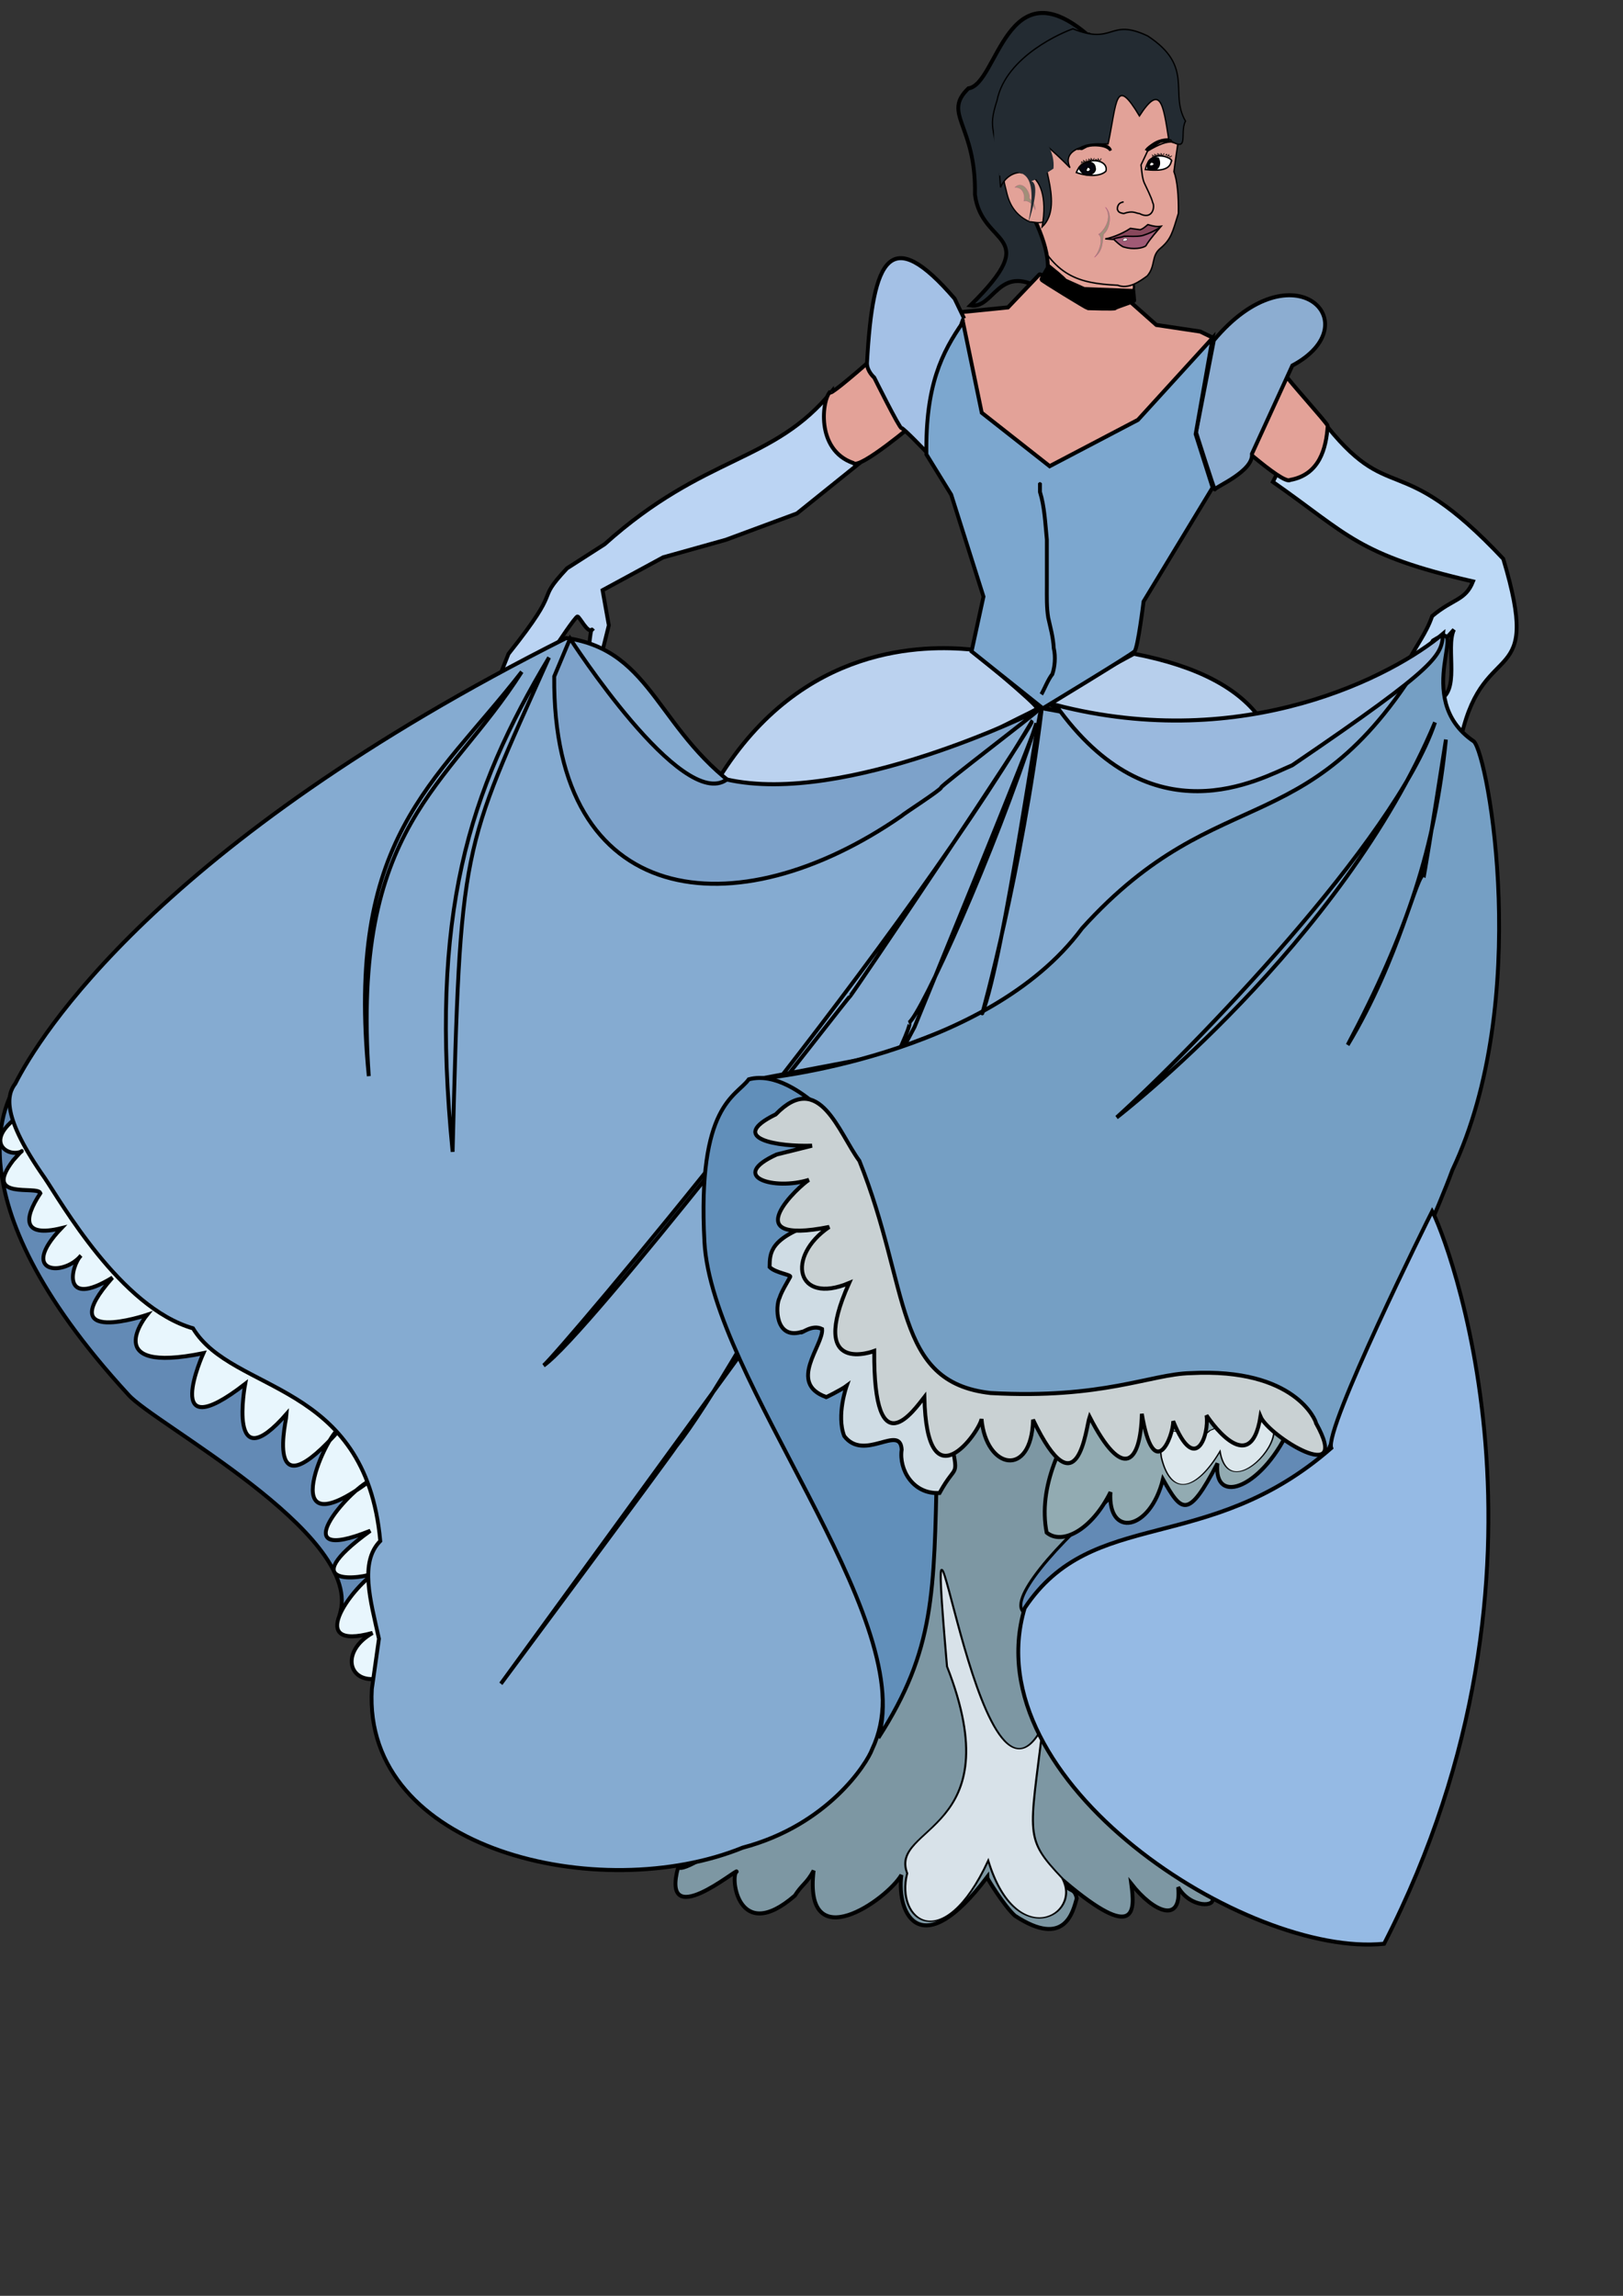 <?xml version="1.0" encoding="UTF-8" standalone="no"?>
<!DOCTYPE svg PUBLIC "-//W3C//DTD SVG 20010904//EN"
"http://www.w3.org/TR/2001/REC-SVG-20010904/DTD/svg10.dtd">
<!-- Created with Sodipodi ("http://www.sodipodi.com/") --><svg height="297mm" id="svg548" sodipodi:docbase="/art/" sodipodi:docname="/art/ame2" sodipodi:version="0.32" width="210mm" xmlns="http://www.w3.org/2000/svg" xmlns:sodipodi="http://sodipodi.sourceforge.net/DTD/sodipodi-0.dtd" xmlns:xlink="http://www.w3.org/1999/xlink">
  <rect width="100%" height="100%" fill="#333333" stroke="none"/>
  <defs id="defs550"/>
  <sodipodi:namedview id="base"/>
  <path d="M 631.124 -70.944 C 630.339 -71.336 629.554 -71.729 628.769 -72.121 C 634.788 -69.111 631.965 -70.691 619.349 -74.476 C 608.081 -77.951 599.221 -82.262 587.213 -82.374 C 581.032 -79.901 585.868 -75.653 583.276 -68.791 C 587.544 -64.522 582.539 -67.362 588.735 -65.056 C 595.307 -59.757 601.17 -57.096 609.929 -55.637 C 622.313 -52.271 612.237 -51.874 625.271 -51.759 C 630.941 -52.389 636.312 -52.854 632.621 -57.467 C 628.47 -60.128 644.868 -54.047 631.124 -70.944 z " id="path643" sodipodi:nodetypes="cccccccccc" style="fill:#e3a298;fill-rule:evenodd;stroke:black;stroke-opacity:1;stroke-width:1pt;stroke-linejoin:miter;stroke-linecap:butt;fill-opacity:1;" transform="matrix(0.827,0,0,0.917,27.989,196.281)"/>
  <path d="M -192.314 298.058 C -182.346 301.895 -172.226 294.811 -165.004 289.585 C -157.093 280.373 -161.57 271.847 -153.18 264.812 C -142.847 256.376 -141.698 250.006 -136.281 232.848 C -136.007 217.186 -137.28 202.964 -140.377 195.027 C -135.46 153.504 -125.187 133.791 -159.916 111.298 C -169.529 111.023 -263.769 144.431 -275.579 183.713 C -273.656 190.589 -269.745 216.425 -270.569 248.284 C -250.536 289.284 -229.556 296.436 -192.314 298.058 z " id="path612" sodipodi:nodetypes="ccscccccc" style="fill:#e2a298;fill-rule:evenodd;stroke:black;stroke-opacity:1;stroke-width:1pt;stroke-linejoin:miter;stroke-linecap:butt;fill-opacity:1;" transform="matrix(0.53,0,0,0.539,648.508,-21.189)"/>
  <path d="M 399.234 215.179 C 399.234 215.362 395.169 211.75 395.169 211.933 C 395.169 210.398 402.793 197.012 401.626 199.928 C 364.851 196.997 385.186 231.21 377.561 238.095 C 374.849 250.349 386.617 246.284 399.489 265.571 C 411.481 278.72 426.436 261.883 419.176 296.552 C 426.574 292.983 419.212 279.7 435.769 278.13 C 438.265 262.013 397.693 252.388 397.693 247.639 C 397.881 245.378 397.143 243.047 397.143 240.498 C 395.719 234.845 393.504 229.164 392.749 223.469 C 392.147 222.666 400.577 211.312 399.974 210.509 L 392.749 223.469 C 392.147 222.666 401.484 218.728 399.234 215.179 z " id="path640" sodipodi:nodetypes="ccccccccccccc" style="fill:#232b32;fill-rule:evenodd;stroke:black;stroke-opacity:1;stroke-width:1pt;stroke-linejoin:miter;stroke-linecap:butt;fill-opacity:1;" transform="matrix(1.156,0.846,-0.806,1.213,229.021,-565.01)"/>
  <path d="M -699.596 158.142 C -704.043 156.229 -705.693 152.06 -710.116 150.013 C -724.849 149.632 -717.779 170.744 -716.332 176.792 C -714.479 184.841 -710.618 201.966 -690.51 210.743 C -687.633 210.562 -678.917 213.154 -674.251 210.265 C -669.408 207.626 -669.27 200.871 -668.035 198.31 C -676.003 185.728 -673.672 177.627 -679.512 169.619 C -687.138 164.472 -685.091 152.882 -699.596 158.142 z " id="path639" sodipodi:nodetypes="cccccccc" style="fill:#e3a298;fill-rule:evenodd;stroke:black;stroke-opacity:1;stroke-width:1pt;stroke-linejoin:miter;stroke-linecap:butt;fill-opacity:1;" transform="matrix(0.445,0,0,0.453,810.83,12.968)"/>
  <path d="M 348.776 599.49 C 345.401 590.777 520.592 639.165 516.493 649.928 C 516.493 649.928 413.979 690.015 412.617 717.721 C 410.567 723.359 410.231 739.253 410.231 739.978 C 410.231 740.702 418.929 763.171 418.204 763.171 C 417.479 763.171 439.948 789.263 439.948 789.988 C 439.948 790.713 460.507 805.039 476.597 815.45 C 478.589 818.764 469.223 819.239 464.906 812.142 C 466.216 824.383 456.484 820.534 448.645 811.007 C 449.907 819.841 450.597 830.567 425.452 810.282 C 426.808 814.289 428.794 811.724 429.74 815.825 C 428.478 819.926 425.852 832.605 408.278 821.563 C 404.587 818.409 398.635 809.148 398.635 808.833 C 376.11 837.3 367.151 821.6 368.918 808.108 C 363.87 816.311 334.913 835.777 338.477 806.658 C 336.047 810.982 334.478 811.161 331.954 814.946 C 312.079 831.352 309.485 808.329 311.787 806.974 C 311.882 805.934 285.311 827.293 291.493 805.524 C 295.152 808.679 335.138 778.289 335.863 777.564 C 336.587 776.839 341.17 745.357 348.857 753.045 L 348.776 599.49 z " id="path573" sodipodi:nodetypes="ccccccccccccccccccccc" style="fill:#7d97a3;fill-rule:evenodd;stroke:black;stroke-opacity:1;stroke-width:1pt;stroke-linejoin:miter;stroke-linecap:butt;fill-opacity:1;" transform="matrix(1.41,0,0,1.479,-79.366,-278.431)"/>
  <path d="M 143.915 123.671 C 148.309 129.164 140.691 134.342 137.144 135.314 C 139.819 137.422 138.831 142.289 135.142 146.177 C 140.971 142.779 140.681 140.357 141.782 137.217 C 146.592 135.603 153.573 124.761 143.915 123.671 z " id="path613" sodipodi:nodetypes="ccccc" style="fill:#a18f79;fill-rule:evenodd;stroke:#a7387d;stroke-opacity:1;stroke-width:0.125;stroke-linejoin:miter;stroke-linecap:butt;fill-opacity:1;stroke-dasharray:none;" transform="matrix(0.334,-0.443,0.575,0.315,377.065,116.467)"/>
  <path d="M 435.849 664.295 C 427.143 776.355 423.751 778.415 448.224 819.34 C 461.584 856.424 418.611 895.372 400.574 801.445 C 371.721 899.714 340.398 862.641 348.357 814.361 C 336.406 765.325 416.009 773.228 374 603.663 C 357.666 303.297 393.228 796.927 435.849 664.295 z " id="path610" sodipodi:nodetypes="cccccc" style="fill:#f0f7fb;fill-rule:evenodd;stroke:black;stroke-opacity:1;stroke-width:1pt;stroke-linejoin:miter;stroke-linecap:butt;fill-opacity:0.79;" transform="matrix(0.759,0,0,0.48,179.248,525.035)"/>
  <path d="M 174.414 720.96 C 181.044 694.707 95.915 630.815 77.202 618.826 C 12.703 551.955 126.834 605.476 159.729 638.974 C 174.362 661.397 185.452 665.895 183.702 677.17 C 188.102 683.833 206.611 708.051 198.923 709.588 L 174.414 720.96 z " id="path605" sodipodi:nodetypes="cccccc" style="fill:#638ab5;fill-rule:evenodd;stroke:black;stroke-opacity:1;stroke-width:1pt;stroke-linejoin:miter;stroke-linecap:butt;fill-opacity:1;" transform="matrix(0.431,-1.098,0.992,0.433,-109.46,596.535)"/>
  <path d="M 174.414 720.96 C 181.044 694.707 109.542 658.861 100.812 649.33 C 36.313 582.459 60.42 550.043 61.434 547.531 C 71.24 573.758 123.164 612.503 167.798 630.037 C 175.574 635.06 185.452 665.895 183.702 677.17 C 188.102 683.833 206.611 708.051 198.923 709.588 L 174.414 720.96 z " id="path575" sodipodi:nodetypes="ccccccc" style="fill:#638ab5;fill-rule:evenodd;stroke:black;stroke-opacity:1;stroke-width:1pt;stroke-linejoin:miter;stroke-linecap:butt;fill-opacity:1;" transform="matrix(1.41,0,0,1.479,-79.366,-278.431)"/>
  <path d="M 186.609 743.264 C 176.996 744.406 174.484 734.051 185.496 728.092 C 162.086 734.208 177.898 713.612 186.271 708.232 C 182.213 710.261 157.336 713.251 184.725 694.316 C 153.955 706.151 177.431 680.641 184.821 677.646 C 149.608 702.715 170.616 659.575 174.674 660.251 C 146.948 690.682 155.83 656.24 155.83 655.515 C 134.866 678.459 141.334 645.755 141.334 645.755 C 111.579 667.733 126.838 635.608 126.838 635.608 C 90.32 642.709 107.269 622.948 107.269 622.948 C 107.269 622.948 73.984 633.62 95.286 610.627 C 77.365 621.109 80.936 606.711 84.365 603.33 C 78.328 610.431 62.675 609.173 77.552 594.295 C 64.365 597.338 64.218 591.489 70.305 582.698 C 69.29 579.993 50.014 585.351 60.882 571.826 C 64.65 567.768 63.782 568.927 63.782 568.927 C 59.048 570.956 51.077 565.881 61.607 558.055 C 62.332 557.331 107.269 616.763 107.994 618.213 C 108.719 619.662 164.527 643.581 164.527 643.581 L 187.721 670.398 L 193.519 702.289 L 186.609 743.264 z " id="path574" sodipodi:nodetypes="cccccccccccccccccccccc" style="fill:#e8f6fd;fill-rule:evenodd;stroke:black;stroke-opacity:1;stroke-width:1pt;stroke-linejoin:miter;stroke-linecap:butt;fill-opacity:1;" transform="matrix(1.41,0,0,1.479,-79.366,-278.431)"/>
  <path d="M 497.755 347.566 C 523.97 365.03 527.122 371.731 567.174 380.483 C 564.504 386.86 560.296 386.063 553.013 391.928 C 550.868 397.835 547.699 401.18 544.017 408.112 C 542.992 409.137 553.015 405.125 552.29 405.125 L 560.563 396.412 C 557.488 402.562 563.286 417.731 554.589 419.905 C 557.488 430.777 566.589 432.33 563.213 431.305 C 571.113 398.504 591.407 416.68 577.658 372.993 C 540.539 335.375 538.856 356.813 514.601 326.847 L 508.078 328.297 L 497.755 347.566 z " id="path554" sodipodi:nodetypes="cccccccccccc" style="fill:#bdd9f6;fill-rule:evenodd;stroke:black;stroke-opacity:1;stroke-width:1pt;stroke-linejoin:miter;stroke-linecap:butt;fill-opacity:1;" transform="matrix(1.41,0,0,1.479,-79.366,-278.431)"/>
  <path d="M 354.422 341.343 L 332.679 358.013 L 308.036 366.711 L 286.292 372.509 L 265.273 383.381 L 267.448 394.977 L 263.099 411.647 L 260.199 413.097 L 260.2 407.299 C 260.2 407.299 260.924 395.702 261.649 396.427 C 260.2 397.877 257.3 392.078 256.576 392.078 C 255.851 392.078 249.328 401.501 249.328 401.501 L 244.254 405.124 C 244.254 405.124 237.731 410.198 237.006 410.198 C 236.282 410.198 229.034 413.097 229.034 413.097 L 232.658 404.4 C 252.469 380.723 241.114 388.213 252.952 376.133 L 265.998 368.16 C 301.029 338.202 324.464 341.585 345 317.425 L 346.45 329.022 C 346.45 329.022 354.422 342.793 354.422 341.343 z " id="path555" sodipodi:nodetypes="ccccccccccccccccccccc" style="fill:#bbd4f3;fill-rule:evenodd;stroke:black;stroke-opacity:1;stroke-width:1pt;stroke-linejoin:miter;stroke-linecap:butt;fill-opacity:1;" transform="matrix(1.41,0,0,1.479,-79.366,-278.431)"/>
  <path d="M 416.03 422.52 L 398.635 432.667 L 373.267 442.814 L 358.771 448.612 C 358.771 448.612 345.725 450.786 345 450.786 C 344.275 450.786 322.532 450.786 322.532 450.786 C 322.532 450.786 305.523 446.438 305.523 445.713 C 334.627 400.689 377.595 401.65 392.836 402.95 C 392.836 402.95 416.03 421.07 416.03 422.52 z " id="path558" sodipodi:nodetypes="ccccccccc" style="fill:#bbd2ef;fill-rule:evenodd;stroke:black;stroke-opacity:1;stroke-width:1pt;stroke-linejoin:miter;stroke-linecap:butt;fill-opacity:1;" transform="matrix(1.41,0,0,1.479,-79.366,-278.431)"/>
  <path d="M 418.628 419.144 C 417.904 419.144 437.048 426.868 437.048 426.868 L 454.443 427.593 L 469.664 427.593 C 469.664 427.593 489.233 426.144 489.233 426.868 C 489.233 427.593 494.356 425.757 493.631 425.032 C 486.155 414.854 471.916 407.391 449.563 403.288 L 418.628 419.144 z " id="path559" sodipodi:nodetypes="cccccccc" style="fill:#b7cfec;fill-rule:evenodd;stroke:black;stroke-opacity:1;stroke-width:1pt;stroke-linejoin:miter;stroke-linecap:butt;fill-opacity:1;" transform="matrix(1.41,0,0,1.479,-79.366,-276.806)"/>
  <path d="M 344.275 317.725 C 342.437 321.312 375.441 292.782 375.441 292.782 L 405.882 289.883 C 405.882 289.883 416.03 279.736 416.754 279.011 C 417.479 278.286 432.7 287.709 432.7 287.709 L 447.92 287.709 L 457.343 295.681 L 472.563 297.856 C 472.563 297.856 502.28 311.627 502.28 312.352 C 502.28 313.076 516.775 328.297 516.775 329.022 C 516.263 336.409 513.979 345.18 503.729 346.93 C 501.167 348.678 480.536 330.471 480.536 330.471 L 418.204 343.517 L 373.904 327.836 C 373.904 327.836 354.298 343.693 352.248 341.343 C 338.923 336.943 341.501 319.987 344.275 317.725 z " id="path560" sodipodi:nodetypes="cccccccccccccccc" style="fill:#e3a298;fill-rule:evenodd;stroke:black;stroke-opacity:1;stroke-width:1pt;stroke-linejoin:miter;stroke-linecap:butt;fill-opacity:1;" transform="matrix(1.41,0,0,1.479,-79.366,-278.431)"/>
  <path d="M 377.616 337.719 C 377.616 337.719 369.643 329.746 368.918 329.746 C 368.193 329.746 359.496 313.076 359.496 313.076 C 359.496 313.076 356.984 311.046 356.984 308.292 C 359 273.125 365.073 262.303 387.376 286.984 L 390.662 293.507 C 389.986 291.478 377.616 339.169 377.616 337.719 z " id="path557" sodipodi:nodetypes="ccccccc" style="fill:#a4c1e6;fill-rule:evenodd;stroke:black;stroke-opacity:1;stroke-width:1pt;stroke-linejoin:miter;stroke-linecap:butt;fill-opacity:1;" transform="matrix(1.41,0,0,1.479,-79.366,-278.431)"/>
  <path d="M 418.977 422.616 C 440.038 424.307 446.812 426.627 462.366 428.656 L 502.28 425.419 C 502.28 425.419 542.868 408.024 542.868 408.749 C 542.868 409.473 555.914 398.602 555.914 398.602 L 555.914 402.95 C 555.914 402.95 550.84 410.923 550.84 411.648 C 550.84 412.372 540.693 421.07 540.693 421.795 C 539.002 421.844 536.293 424.938 527.115 432.377 C 457.82 460.682 434.848 430.491 418.977 422.616 z " id="path561" sodipodi:nodetypes="cccccccccc" style="fill:none;fill-rule:evenodd;stroke:black;stroke-opacity:1;stroke-width:1pt;stroke-linejoin:miter;stroke-linecap:butt;fill-opacity:1;" transform="matrix(1.41,0,0,1.479,-79.366,-278.431)"/>
  <path d="M 964.44 298.666 C 969.804 302.768 970.119 303.399 970.119 303.399 L 976.744 306.238 L 993.781 306.869 C 993.781 306.869 994.096 309.708 994.096 310.024 C 994.096 310.339 987.471 312.232 987.471 312.548 C 987.471 312.863 978.322 312.548 978.006 312.548 C 977.691 312.548 961.917 303.399 961.917 303.083 C 961.917 302.768 963.81 299.613 964.44 298.666 z " id="path634" style="fill:#000000;fill-rule:evenodd;stroke:black;stroke-opacity:1;stroke-width:1pt;stroke-linejoin:miter;stroke-linecap:butt;fill-opacity:1;" transform="matrix(1.41,0,0,1.479,-847.007,-311.583)"/>
  <path d="M 252.663 399.182 C 110.645 467.209 69.727 531.179 61.607 546.459 C 58.564 550.178 56.892 557.425 71.754 577.625 C 77.392 585.524 98.114 620.518 123.227 627.392 C 137.065 649.13 183.056 644.391 188.181 697.691 C 180.853 704.704 184.799 717.355 187.721 730.006 L 185.257 746.6 C 181.918 800.147 264.581 818.213 313.88 799.074 C 343.435 791.646 357.021 771.161 358.771 766.548 C 378.896 726.315 310.557 660.26 301.513 585.597 C 301.035 585.597 300.646 565.907 310.21 553.707 C 313.557 544.853 318.183 545.009 318.908 545.009 C 319.632 545.009 358.771 537.761 359.496 537.761 C 360.221 537.761 418.929 516.018 418.929 516.018 L 466.04 487.751 C 466.04 487.751 511.702 452.236 512.427 452.236 C 513.151 452.236 557.364 400.051 557.364 400.051 L 505.179 425.419 L 457.343 428.318 C 455.43 429.274 417.74 422.288 417.016 422.288 C 416.291 422.288 368.193 445.713 368.193 445.713 C 368.193 445.713 328.181 452.091 315.284 450.738 C 284.128 431.127 283.432 403.288 252.663 399.182 z " id="path563" sodipodi:nodetypes="ccccccccccccccccccccccc" style="fill:#85abd1;fill-rule:evenodd;stroke:black;stroke-opacity:1;stroke-width:1pt;stroke-linejoin:miter;stroke-linecap:butt;fill-opacity:1;" transform="matrix(1.41,0,0,1.479,-79.366,-278.431)"/>
  <path d="M 414.109 426.895 C 364.377 506.752 251.047 634.428 244.831 639.688 C 260.611 629.168 350.51 517.75 350.988 517.75 C 351.467 517.75 415.065 427.373 414.109 426.895 z " id="path596" sodipodi:nodetypes="cccc" style="fill:none;fill-rule:evenodd;stroke:black;stroke-opacity:1;stroke-width:1pt;stroke-linejoin:miter;stroke-linecap:butt;fill-opacity:1;" transform="matrix(1.41,0,0,1.479,-79.366,-278.431)"/>
  <path d="M 415.544 427.851 C 401.198 470.41 375.854 523.489 371.55 526.358 C 375.854 525.401 312.733 640.166 290.737 666.466 C 287.39 671.248 230.007 744.888 230.007 744.888 L 311.777 637.775 L 373.463 527.793 C 373.463 527.793 416.5 427.851 415.544 427.851 z " id="path598" sodipodi:nodetypes="ccccccc" style="fill:none;fill-rule:evenodd;stroke:black;stroke-opacity:1;stroke-width:1pt;stroke-linejoin:miter;stroke-linecap:butt;fill-opacity:1;" transform="matrix(1.41,0,0,1.479,-79.366,-278.431)"/>
  <path d="M 318.183 545.009 C 320.357 545.009 398.495 537.755 431.584 495.151 C 480.257 443.839 512.023 469.621 553.258 400.051 C 567.365 391.451 545.042 418.896 567.511 433.391 C 572.584 438.465 587.748 519.271 560.021 575.062 C 550.554 599.745 515.326 670.398 515.326 671.123 C 515.326 671.847 497.931 646.48 497.931 646.48 L 458.792 646.48 L 402.259 651.553 L 377.14 642.767 C 339.859 618.6 355.367 593.409 347.299 561.555 L 339.202 552.982 L 318.183 545.009 z " id="path564" sodipodi:nodetypes="ccccccccccccc" style="fill:#759fc4;fill-rule:evenodd;stroke:black;stroke-opacity:1;stroke-width:1pt;stroke-linejoin:miter;stroke-linecap:butt;fill-opacity:1;" transform="matrix(1.41,0,0,1.479,-79.366,-278.431)"/>
  <path d="M 553.015 589.946 C 557.073 596.709 603.711 706.82 536.344 832.102 C 488.988 836.768 393.743 778.534 411.681 721.133 C 435.256 687.308 474.962 704.098 518.013 668.223 C 515.45 662.073 551.663 592.458 553.015 589.946 z " id="path568" sodipodi:nodetypes="ccccc" style="fill:#95bae4;fill-rule:evenodd;stroke:black;stroke-opacity:1;stroke-width:1pt;stroke-linejoin:miter;stroke-linecap:butt;fill-opacity:1;" transform="matrix(1.41,0,0,1.479,-79.366,-280.297)"/>
  <path d="M 360.945 762.747 C 380.633 733.622 380.215 714.51 381.24 673.297 C 378.165 667.447 347.029 562.207 339.129 553.282 C 334.998 550.036 325.229 542.69 315.973 545.081 C 311.636 550.845 298.049 553.258 300.612 598.871 C 303.175 643.972 373.758 721.871 360.945 762.747 z " id="path572" sodipodi:nodetypes="cccccc" style="fill:#618fba;fill-rule:evenodd;stroke:black;stroke-opacity:1;stroke-width:1pt;stroke-linejoin:miter;stroke-linecap:butt;fill-opacity:1;" transform="matrix(1.41,0,0,1.479,-79.366,-278.431)"/>
  <path d="M 434.698 650.41 C 424.153 664.113 416.229 679.923 419.296 694.899 C 424.727 699.206 434.967 693.984 441.437 681.549 C 440.404 696.718 455.183 694.514 459.632 677.281 C 466.11 688.238 468.336 690.702 478.543 672.039 C 477.007 686.571 494.727 679.998 504.104 659.202 L 434.698 650.41 z " id="path570" sodipodi:nodetypes="ccccccc" style="fill:#92abb2;fill-rule:evenodd;stroke:black;stroke-opacity:1;stroke-width:1pt;stroke-linejoin:miter;stroke-linecap:butt;fill-opacity:1;" transform="matrix(1.41,0,0,1.479,-79.366,-278.431)"/>
  <path d="M 385.896 662.841 C 388.759 678.174 388.306 671.062 382.156 681.824 C 372.931 682.337 367.997 674.058 369.021 667.483 C 368.508 658.859 356.019 671.679 349.1 663.01 C 346.281 656.135 349.949 646.391 349.949 646.391 C 348.155 647.672 342.013 650.617 342.826 650.104 C 329.288 645.491 341.941 632.973 341.428 627.635 C 337.84 625.885 334.048 629.384 334.048 628.659 C 325.079 631.01 325.175 619.963 326.669 617.276 C 327.392 615.102 329.355 612.159 330.336 610.408 C 331.062 609.683 325.263 609.128 323.212 607.121 C 323.306 602.359 323.142 597.598 339.635 592.325 C 377.52 631.718 371.074 639.079 385.896 662.841 z " id="path571" sodipodi:nodetypes="ccccccccccccc" style="fill:#cfdce4;fill-rule:evenodd;stroke:black;stroke-opacity:1;stroke-width:1pt;stroke-linejoin:miter;stroke-linecap:butt;fill-opacity:1;" transform="matrix(1.41,0,0,1.479,-79.366,-278.431)"/>
  <path d="M 410.673 670.865 C 388.54 740.221 365.15 749.386 356.497 680.821 C 350.209 594.225 386.485 665.716 401.28 635.111 C 522.396 540.205 421.761 795.639 410.673 670.865 z " id="path611" sodipodi:nodetypes="cccc" style="fill:#f0f7fb;fill-rule:evenodd;stroke:black;stroke-opacity:1;stroke-width:1pt;stroke-linejoin:miter;stroke-linecap:butt;fill-opacity:0.79;" transform="matrix(0.53,0,0,0.284,378.963,519.083)"/>
  <path d="M 325.342 556.65 C 308.098 564.715 326.216 567.4 337.928 567.009 L 325.687 569.908 C 308.518 577.34 324.815 581.893 336.859 578.305 C 334.04 579.843 310.326 600.276 343.895 593.87 C 328.771 603.639 332.353 619.815 350.798 612.415 C 336.192 643.422 359.496 634.883 359.496 634.883 C 359.24 674.09 373.516 654.159 376.891 650.104 C 377.704 686.279 395.947 661.664 396.716 657.352 C 398.254 674.052 414.068 677.038 414.58 657.608 C 430.211 688.658 432.911 660.214 434.193 656.627 C 445.87 678.338 451.91 671.86 452.313 655.646 C 456.413 678.965 463.185 663.457 463.185 658.076 C 470.872 676.27 475.763 662.565 474.738 656.158 C 474.738 656.158 489.87 678.276 493.458 656.539 C 496.277 662.99 525.298 680.246 512.742 658.765 C 512.742 658.04 505.6 640.366 469.212 642.203 C 455.374 642.503 438.822 650.828 399.872 648.778 C 366.046 645.19 372.206 614.474 354.349 572.018 C 347.174 562.793 340.462 541.787 325.342 556.65 z " id="path569" sodipodi:nodetypes="cccccccccccccccccccc" style="fill:#c9d1d3;fill-rule:evenodd;stroke:black;stroke-opacity:1;stroke-width:1pt;stroke-linejoin:miter;stroke-linecap:butt;fill-opacity:1;" transform="matrix(1.41,0,0,1.479,-79.366,-278.431)"/>
  <path d="M 490.49 338.3 C 491.118 344.048 477.637 349.316 477.637 350.041 C 477.637 350.765 471.114 331.196 471.114 331.196 L 477.299 300.755 C 504.74 269.389 531.842 295.167 504.506 309.111 L 490.49 338.3 z " id="path556" sodipodi:nodetypes="cccccc" style="fill:#8cadd1;fill-rule:evenodd;stroke:black;stroke-opacity:1;stroke-width:1pt;stroke-linejoin:miter;stroke-linecap:butt;fill-opacity:1;" transform="matrix(1.41,0,0,1.479,-79.366,-278.431)"/>
  <path d="M 417.986 422.44 C 417.986 422.44 448.599 404.778 449.776 403.601 C 450.954 402.424 452.91 387.117 452.91 387.117 L 476.857 349.44 L 470.97 331.778 L 476.857 299.988 L 450.954 327.068 L 420.341 342.375 L 396.792 324.714 L 390.295 294.765 C 382.986 304.725 377.215 315.71 377.594 338.483 L 386.195 351.794 L 397.39 385.491 L 393.26 403.601 L 417.986 422.44 z " id="path553" sodipodi:nodetypes="ccccccccccccccc" style="fill:#7ca7cf;fill-rule:evenodd;stroke:black;stroke-opacity:1;stroke-width:1pt;stroke-linejoin:miter;stroke-linecap:butt;fill-opacity:1;" transform="matrix(1.41,0,0,1.479,-79.366,-278.431)"/>
  <path d="M 416.03 423.244 C 416.03 423.244 349.669 454.793 308.369 445.953 C 292.766 456.724 254.016 399.375 254.016 399.375 L 248.507 411.889 C 247.831 488.982 311.388 495.953 368.918 458.034 C 369.643 457.31 382.689 449.337 382.689 448.612 C 382.689 447.887 416.754 423.244 416.03 423.244 z " id="path562" sodipodi:nodetypes="ccccccc" style="fill:#7da2ca;fill-rule:evenodd;stroke:black;stroke-opacity:1;stroke-width:1pt;stroke-linejoin:miter;stroke-linecap:butt;fill-opacity:1;" transform="matrix(1.41,0,0,1.479,-79.366,-278.431)"/>
  <path d="M 422.436 421.321 C 455.793 466.209 493.188 445.777 504.486 441.241 C 556.149 407.762 556.13 404.98 556.806 397.74 C 539.9 411.463 488.013 437.517 422.436 421.321 z " id="path595" sodipodi:nodetypes="cccc" style="fill:#9ab9de;fill-rule:evenodd;stroke:black;stroke-opacity:1;stroke-width:1pt;stroke-linejoin:miter;stroke-linecap:butt;fill-opacity:1;" transform="matrix(1.41,0,0,1.479,-79.366,-278.431)"/>
  <path d="M 416.978 432.633 C 410.284 484.756 396.416 533.053 396.416 532.575 C 404.067 514.403 416.978 424.504 416.978 432.633 z " id="path599" sodipodi:nodetypes="ccc" style="fill:none;fill-rule:evenodd;stroke:black;stroke-opacity:1;stroke-width:1pt;stroke-linejoin:miter;stroke-linecap:butt;fill-opacity:1;" transform="matrix(1.41,0,0,1.479,-78.644,-292.074)"/>
  <path d="M 416.978 347.994 C 416.978 348.154 416.978 348.313 416.978 348.473 C 416.978 347.676 416.978 350.067 416.978 350.864 C 418.582 355.786 418.814 361.281 419.369 366.644 C 419.369 371.744 419.369 376.845 419.369 381.946 C 419.369 385.513 419.256 389.06 419.847 392.466 C 420.635 395.92 421.53 398.672 421.76 402.508 C 422.488 405.498 422.095 408.81 421.282 411.115 C 419.86 412.763 418.432 416.221 417.456 417.81 " id="path601" style="fill:none;fill-rule:evenodd;stroke:black;stroke-opacity:1;stroke-width:1pt;stroke-linejoin:miter;stroke-linecap:butt;fill-opacity:1;" transform="matrix(1.41,0,0,1.479,-79.366,-278.431)"/>
  <path d="M 571.263 287.748 C 571.263 287.748 571.263 287.748 571.263 287.748 " id="path604" style="fill:none;fill-rule:evenodd;stroke:black;stroke-opacity:1;stroke-width:1pt;stroke-linejoin:miter;stroke-linecap:butt;fill-opacity:1;" transform="matrix(1.41,0,0,1.479,-79.366,-278.431)"/>
  <path d="M 553.992 427.071 C 521.812 500.263 443.572 557.682 443.572 557.682 C 469.442 535.387 540.11 466.191 553.992 427.071 z " id="path606" sodipodi:nodetypes="ccc" style="fill:none;fill-rule:evenodd;stroke:black;stroke-opacity:1;stroke-width:1pt;stroke-linejoin:miter;stroke-linecap:butt;fill-opacity:1;" transform="matrix(1.41,0,0,1.479,-79.366,-278.431)"/>
  <path d="M 557.778 432.749 C 552.099 467.452 550.206 477.548 550.206 477.548 C 547.682 476.286 542.003 504.68 523.705 533.705 C 544.527 496.267 553.992 468.294 557.778 432.749 z " id="path607" sodipodi:nodetypes="cccc" style="fill:none;fill-rule:evenodd;stroke:black;stroke-opacity:1;stroke-width:1pt;stroke-linejoin:miter;stroke-linecap:butt;fill-opacity:1;" transform="matrix(1.41,0,0,1.479,-79.366,-278.431)"/>
  <path d="M 246.709 405.618 C 218.947 449.785 205.065 490.167 213.268 569.039 C 216.002 466.191 216.212 470.608 246.709 405.618 z " id="path608" sodipodi:nodetypes="ccc" style="fill:none;fill-rule:evenodd;stroke:black;stroke-opacity:1;stroke-width:1pt;stroke-linejoin:miter;stroke-linecap:butt;fill-opacity:1;" transform="matrix(1.41,0,0,1.479,-79.366,-278.431)"/>
  <path d="M 260.234 408.999 C 229.767 446.404 198.979 463.793 207.182 542.665 C 201.124 459.428 234.471 447.615 260.234 408.999 z " id="path609" sodipodi:nodetypes="ccc" style="fill:none;fill-rule:evenodd;stroke:black;stroke-opacity:1;stroke-width:1pt;stroke-linejoin:miter;stroke-linecap:butt;fill-opacity:1;" transform="matrix(1.41,0,0,1.479,-111.777,-276.431)"/>
  <path d="M -185.047 220.253 C -191.364 221.077 -190.795 226.54 -190.795 227.018 C -189.971 229.144 -189.234 230.031 -185.043 230.785 C -176.183 227.693 -173.994 230.593 -170.423 230.797 C -158.339 237.043 -155.897 224.6 -158.175 220.934 C -159.273 216.265 -164.18 206.944 -165.93 203.109 C -167.679 199.274 -168.211 193.889 -168.986 186.691 L -162.909 174.052 C -151.304 167.182 -145.467 165.805 -141.003 165.8 C -131.665 169.37 -137.911 161.355 -143.058 163.074 C -147.711 163.17 -156.414 163.817 -163.711 172.702 L -163.115 174.105 " id="path617" sodipodi:nodetypes="cccccccccccc" style="fill:#a2907c;fill-rule:evenodd;stroke:black;stroke-opacity:1;stroke-width:1pt;stroke-linejoin:miter;stroke-linecap:butt;fill-opacity:0;" transform="matrix(0.53,0,0,0.539,647.562,-19.979)"/>
  <path d="M -228.681 193.571 C -217.262 197.578 -205.664 196.821 -201.386 192.314 C -198.29 181.069 -222.638 177.687 -228.681 193.571 z " id="path618" sodipodi:nodetypes="ccc" style="fill:#ffffff;fill-rule:evenodd;stroke:black;stroke-opacity:1;stroke-width:1pt;stroke-linejoin:miter;stroke-linecap:butt;fill-opacity:1;" transform="matrix(0.53,0,0,0.539,647.562,-19.979)"/>
  <path d="M -164.973 190.879 C -155.355 191.716 -142.991 192.828 -141.064 183.503 C -137.768 181.306 -160.518 170.006 -164.973 190.879 z " id="path619" sodipodi:nodetypes="ccc" style="fill:#ffffff;fill-rule:evenodd;stroke:black;stroke-opacity:1;stroke-width:1pt;stroke-linejoin:miter;stroke-linecap:butt;fill-opacity:1;" transform="matrix(0.53,0,0,0.539,647.562,-19.979)"/>
  <path d="M -173.301 254.243 L -173.301 254.243 " id="path630" style="fill:none;fill-rule:evenodd;stroke:black;stroke-opacity:1;stroke-width:1pt;stroke-linejoin:miter;stroke-linecap:butt;fill-opacity:1;" transform="matrix(0.53,0,0,0.539,647.562,-19.979)"/>
  <path d="M -169.755 245.464 L -178.788 244.233 C -187.027 249.727 -198.437 253.451 -202.007 253.725 L -190.652 254.549 L -181.629 257.518 L -162.695 256.216 L -150.425 242.32 C -154.27 242.869 -156.976 242.472 -162.673 240.824 C -166.996 244.394 -167.558 244.64 -169.755 245.464 z " id="path616" sodipodi:nodetypes="ccccccccc" style="fill:#88485c;fill-rule:evenodd;stroke:black;stroke-opacity:1;stroke-width:1pt;stroke-linejoin:miter;stroke-linecap:butt;fill-opacity:1;" transform="matrix(0.53,0,0,0.539,647.562,-19.979)"/>
  <path d="M -194.223 253.858 C -194.02 254.611 -186.299 261.518 -184.376 261.244 C -176.411 263.716 -167.17 262.21 -164.495 260.013 C -161.545 254.794 -151.716 243.479 -151.716 243.479 C -159.68 248.698 -168.117 250.927 -168.321 250.927 C -174.015 251.91 -179.16 251.246 -184.579 251.405 C -189.167 252.955 -191.832 252.583 -194.223 253.858 z " id="path615" sodipodi:nodetypes="ccccccc" style="fill:#a05a75;fill-rule:evenodd;stroke:black;stroke-opacity:1;stroke-width:1pt;stroke-linejoin:miter;stroke-linecap:butt;fill-opacity:1;" transform="matrix(0.53,0,0,0.539,647.562,-19.979)"/>
  <path d="M -153.019 180.634 C -156.864 179.535 -164.779 180.657 -162.582 190.198 C -156.814 193.697 -149.174 189.148 -153.019 180.634 z " id="path621" sodipodi:nodetypes="ccc" style="fill:#000004;fill-rule:evenodd;stroke:black;stroke-opacity:1;stroke-width:1pt;stroke-linejoin:miter;stroke-linecap:butt;fill-opacity:1;" transform="matrix(0.53,0,0,0.539,647.562,-19.979)"/>
  <path d="M -225.499 190.198 C -219.253 202.832 -208.549 194.185 -210.471 190.411 C -210.537 184.572 -219.666 182.304 -225.499 190.198 z " id="path620" sodipodi:nodetypes="ccc" style="fill:#00000c;fill-rule:evenodd;stroke:black;stroke-opacity:1;stroke-width:1pt;stroke-linejoin:miter;stroke-linecap:butt;fill-opacity:0.983;" transform="matrix(0.53,0,0,0.539,647.076,-20.519)"/>
  <path d="M -147.176 185.634 C -143.681 186.867 -140.016 186.091 -139.473 183.27 C -141.413 181.865 -144.831 178.713 -147.176 185.634 z " id="path635" sodipodi:nodetypes="ccc" style="fill:#ffffff;fill-rule:evenodd;stroke:black;stroke-opacity:1;stroke-width:1pt;stroke-linejoin:miter;stroke-linecap:butt;fill-opacity:1;" transform="matrix(0.304,0,0,0.355,606.789,14.966)"/>
  <path d="M -147.176 185.634 C -143.681 186.867 -140.016 186.091 -139.473 183.27 C -141.413 181.865 -144.831 178.713 -147.176 185.634 z " id="path636" sodipodi:nodetypes="ccc" style="fill:#ffffff;fill-rule:evenodd;stroke:black;stroke-opacity:1;stroke-width:1pt;stroke-linejoin:miter;stroke-linecap:butt;fill-opacity:1;" transform="matrix(0.268,0,0,0.446,570.585,0.869)"/>
  <path d="M -574.418 98.886 C -552.507 68.531 -549.65 87.207 -543.822 120.866 C -521.365 134.158 -532.899 115.044 -526.286 103.721 C -543.527 77.301 -516.564 53.029 -565.758 24.265 C -606.332 7.058 -600.496 33.217 -643.895 17.59 C -653.267 20.398 -713.815 42.684 -723.225 84.437 C -734.029 114.494 -723.65 106.898 -719.56 165.516 C -708.55 141.825 -664.882 144.665 -676.081 202.416 C -650.111 180.54 -686.274 129.181 -669.571 128.071 C -614.566 171.848 -689.162 125.796 -607.1 124.947 C -597.782 85.273 -599.806 60.909 -574.418 98.886 z " id="path638" sodipodi:nodetypes="ccccccccccc" style="fill:#232b32;fill-rule:evenodd;stroke:black;stroke-opacity:1;stroke-width:1pt;stroke-linejoin:miter;stroke-linecap:butt;fill-opacity:1;" transform="matrix(0.468,0,0,0.524,826.048,4.873)"/>
  <path d="M 517.413 232.792 C 517.301 232.792 515.908 231.373 515.992 231.373 C 522.321 232.003 516.242 231.194 514.64 231.711 C 513.17 232.313 508.5 235.17 506.811 238.969 C 508.259 240.226 512.015 233.453 514.261 232.907 C 514.39 232.518 517.23 233.018 517.413 232.792 z " id="path641" sodipodi:nodetypes="cccccc" style="fill:#232b32;fill-rule:evenodd;stroke:black;stroke-opacity:1;stroke-width:1pt;stroke-linejoin:miter;stroke-linecap:butt;fill-opacity:1;" transform="matrix(0.983,0,0,0.644,62.403,-80.661)"/>
  <path d="M 517.413 232.792 C 517.301 232.792 515.908 231.373 515.992 231.373 C 522.321 232.003 516.242 231.194 514.64 231.711 C 513.17 232.313 504.021 235.837 504.559 243.517 C 505.13 238.032 511.64 233.453 513.886 232.907 C 514.015 232.518 517.23 233.018 517.413 232.792 z " id="path642" sodipodi:nodetypes="cccccc" style="fill:#232b32;fill-rule:evenodd;stroke:black;stroke-opacity:1;stroke-width:1pt;stroke-linejoin:miter;stroke-linecap:butt;fill-opacity:1;" transform="matrix(-0.89,0.437,0.26,0.583,928.909,-288.842)"/>
  <path d="M -164.973 190.879 C -155.355 191.716 -142.991 192.828 -141.064 183.503 C -137.768 181.306 -160.518 170.006 -164.973 190.879 z " id="path644" sodipodi:nodetypes="ccc" style="fill:#ffffff;fill-rule:evenodd;stroke:black;stroke-opacity:1;stroke-width:1pt;stroke-linejoin:miter;stroke-linecap:butt;fill-opacity:1;" transform="matrix(9.210841e-2,0,0,0.104,564.283,97.912)"/>
  <path d="M 142.696 122.98 C 147.09 128.473 142.192 135.429 138.693 137.493 C 141.344 139.055 139.912 145.858 136.223 149.746 C 142.028 145.803 140.681 140.357 141.782 137.217 C 145.49 134.564 146.897 126.12 142.696 122.98 z " id="path645" sodipodi:nodetypes="ccccc" style="fill:#a18f79;fill-rule:evenodd;stroke:#a7387d;stroke-opacity:1;stroke-width:0.125;stroke-linejoin:miter;stroke-linecap:butt;fill-opacity:1;stroke-dasharray:none;" transform="matrix(0.827,0,0,0.917,422.543,-11.485)"/>
  <path d="M 527.479 94.495 C 527.479 94.541 530.226 93.488 529.539 88.04 C 530.775 90.604 533.384 99.805 533.933 87.491 C 538.032 97.961 537.093 95.131 539.702 86.118 " id="path648" sodipodi:nodetypes="cccc" style="fill:none;fill-rule:evenodd;stroke:black;stroke-opacity:1;stroke-width:1pt;stroke-linejoin:miter;stroke-linecap:butt;fill-opacity:1;" transform="matrix(0.26,0,0,0.139,394.797,65.344)"/>
  <path d="M 527.479 94.495 C 527.479 94.541 530.226 93.488 529.539 88.04 C 530.775 90.604 533.384 99.805 533.933 87.491 C 538.032 97.961 537.093 95.131 539.702 86.118 " id="path649" sodipodi:nodetypes="cccc" style="fill:none;fill-rule:evenodd;stroke:black;stroke-opacity:1;stroke-width:1pt;stroke-linejoin:miter;stroke-linecap:butt;fill-opacity:1;" transform="matrix(0.25,-7.965788e-2,3.745375e-2,0.145,393.17,108.348)"/>
  <path d="M 527.479 94.495 C 527.479 94.541 530.226 93.488 529.539 88.04 C 530.775 90.604 533.384 99.805 533.933 87.491 C 538.032 97.961 537.093 95.131 539.702 86.118 " id="path650" sodipodi:nodetypes="cccc" style="fill:none;fill-rule:evenodd;stroke:black;stroke-opacity:1;stroke-width:1pt;stroke-linejoin:miter;stroke-linecap:butt;fill-opacity:1;" transform="matrix(0.26,0,0,0.139,398.202,65.47)"/>
  <path d="M 527.479 94.495 C 527.479 94.541 530.226 93.488 529.539 88.04 C 530.775 90.604 533.384 99.805 533.933 87.491 C 538.032 97.961 537.093 95.131 539.702 86.118 " id="path651" sodipodi:nodetypes="cccc" style="fill:none;fill-rule:evenodd;stroke:black;stroke-opacity:1;stroke-width:1pt;stroke-linejoin:miter;stroke-linecap:butt;fill-opacity:1;" transform="matrix(0.253,-6.845233e-2,2.971131e-2,0.135,427.068,100.213)"/>
  <path d="M 527.479 94.495 C 527.479 94.541 530.226 93.488 529.539 88.04 C 530.775 90.604 533.384 99.805 533.933 87.491 C 538.032 97.961 537.093 95.131 539.702 86.118 " id="path652" sodipodi:nodetypes="cccc" style="fill:none;fill-rule:evenodd;stroke:black;stroke-opacity:1;stroke-width:1pt;stroke-linejoin:miter;stroke-linecap:butt;fill-opacity:1;" transform="matrix(0.26,0,0,0.139,428.965,62.952)"/>
  <path d="M 527.479 94.495 C 527.479 94.541 530.226 93.488 529.539 88.04 C 530.775 90.604 533.384 99.805 533.933 87.491 C 538.032 97.961 537.093 95.131 539.702 86.118 " id="path653" sodipodi:nodetypes="cccc" style="fill:none;fill-rule:evenodd;stroke:black;stroke-opacity:1;stroke-width:1pt;stroke-linejoin:miter;stroke-linecap:butt;fill-opacity:1;" transform="matrix(0.24,0.112,-4.872889e-2,0.128,447.714,4.665)"/>
  <path d="M 612.843 52.281 C 621.538 49.439 637.583 45.162 629.874 77.725 C 643.419 40.532 617.67 64.957 644.869 48.435 C 646.779 31.388 621.523 15.93 612.293 17.35 C 609.097 19.268 608.51 39.282 612.843 52.281 z " id="path654" sodipodi:nodetypes="ccccc" style="fill:#232b32;fill-rule:evenodd;stroke:none;stroke-opacity:1;stroke-width:1pt;stroke-linejoin:miter;stroke-linecap:butt;fill-opacity:1;" transform="matrix(0.827,0,0,0.917,-18.127,38.015)"/>
</svg>
